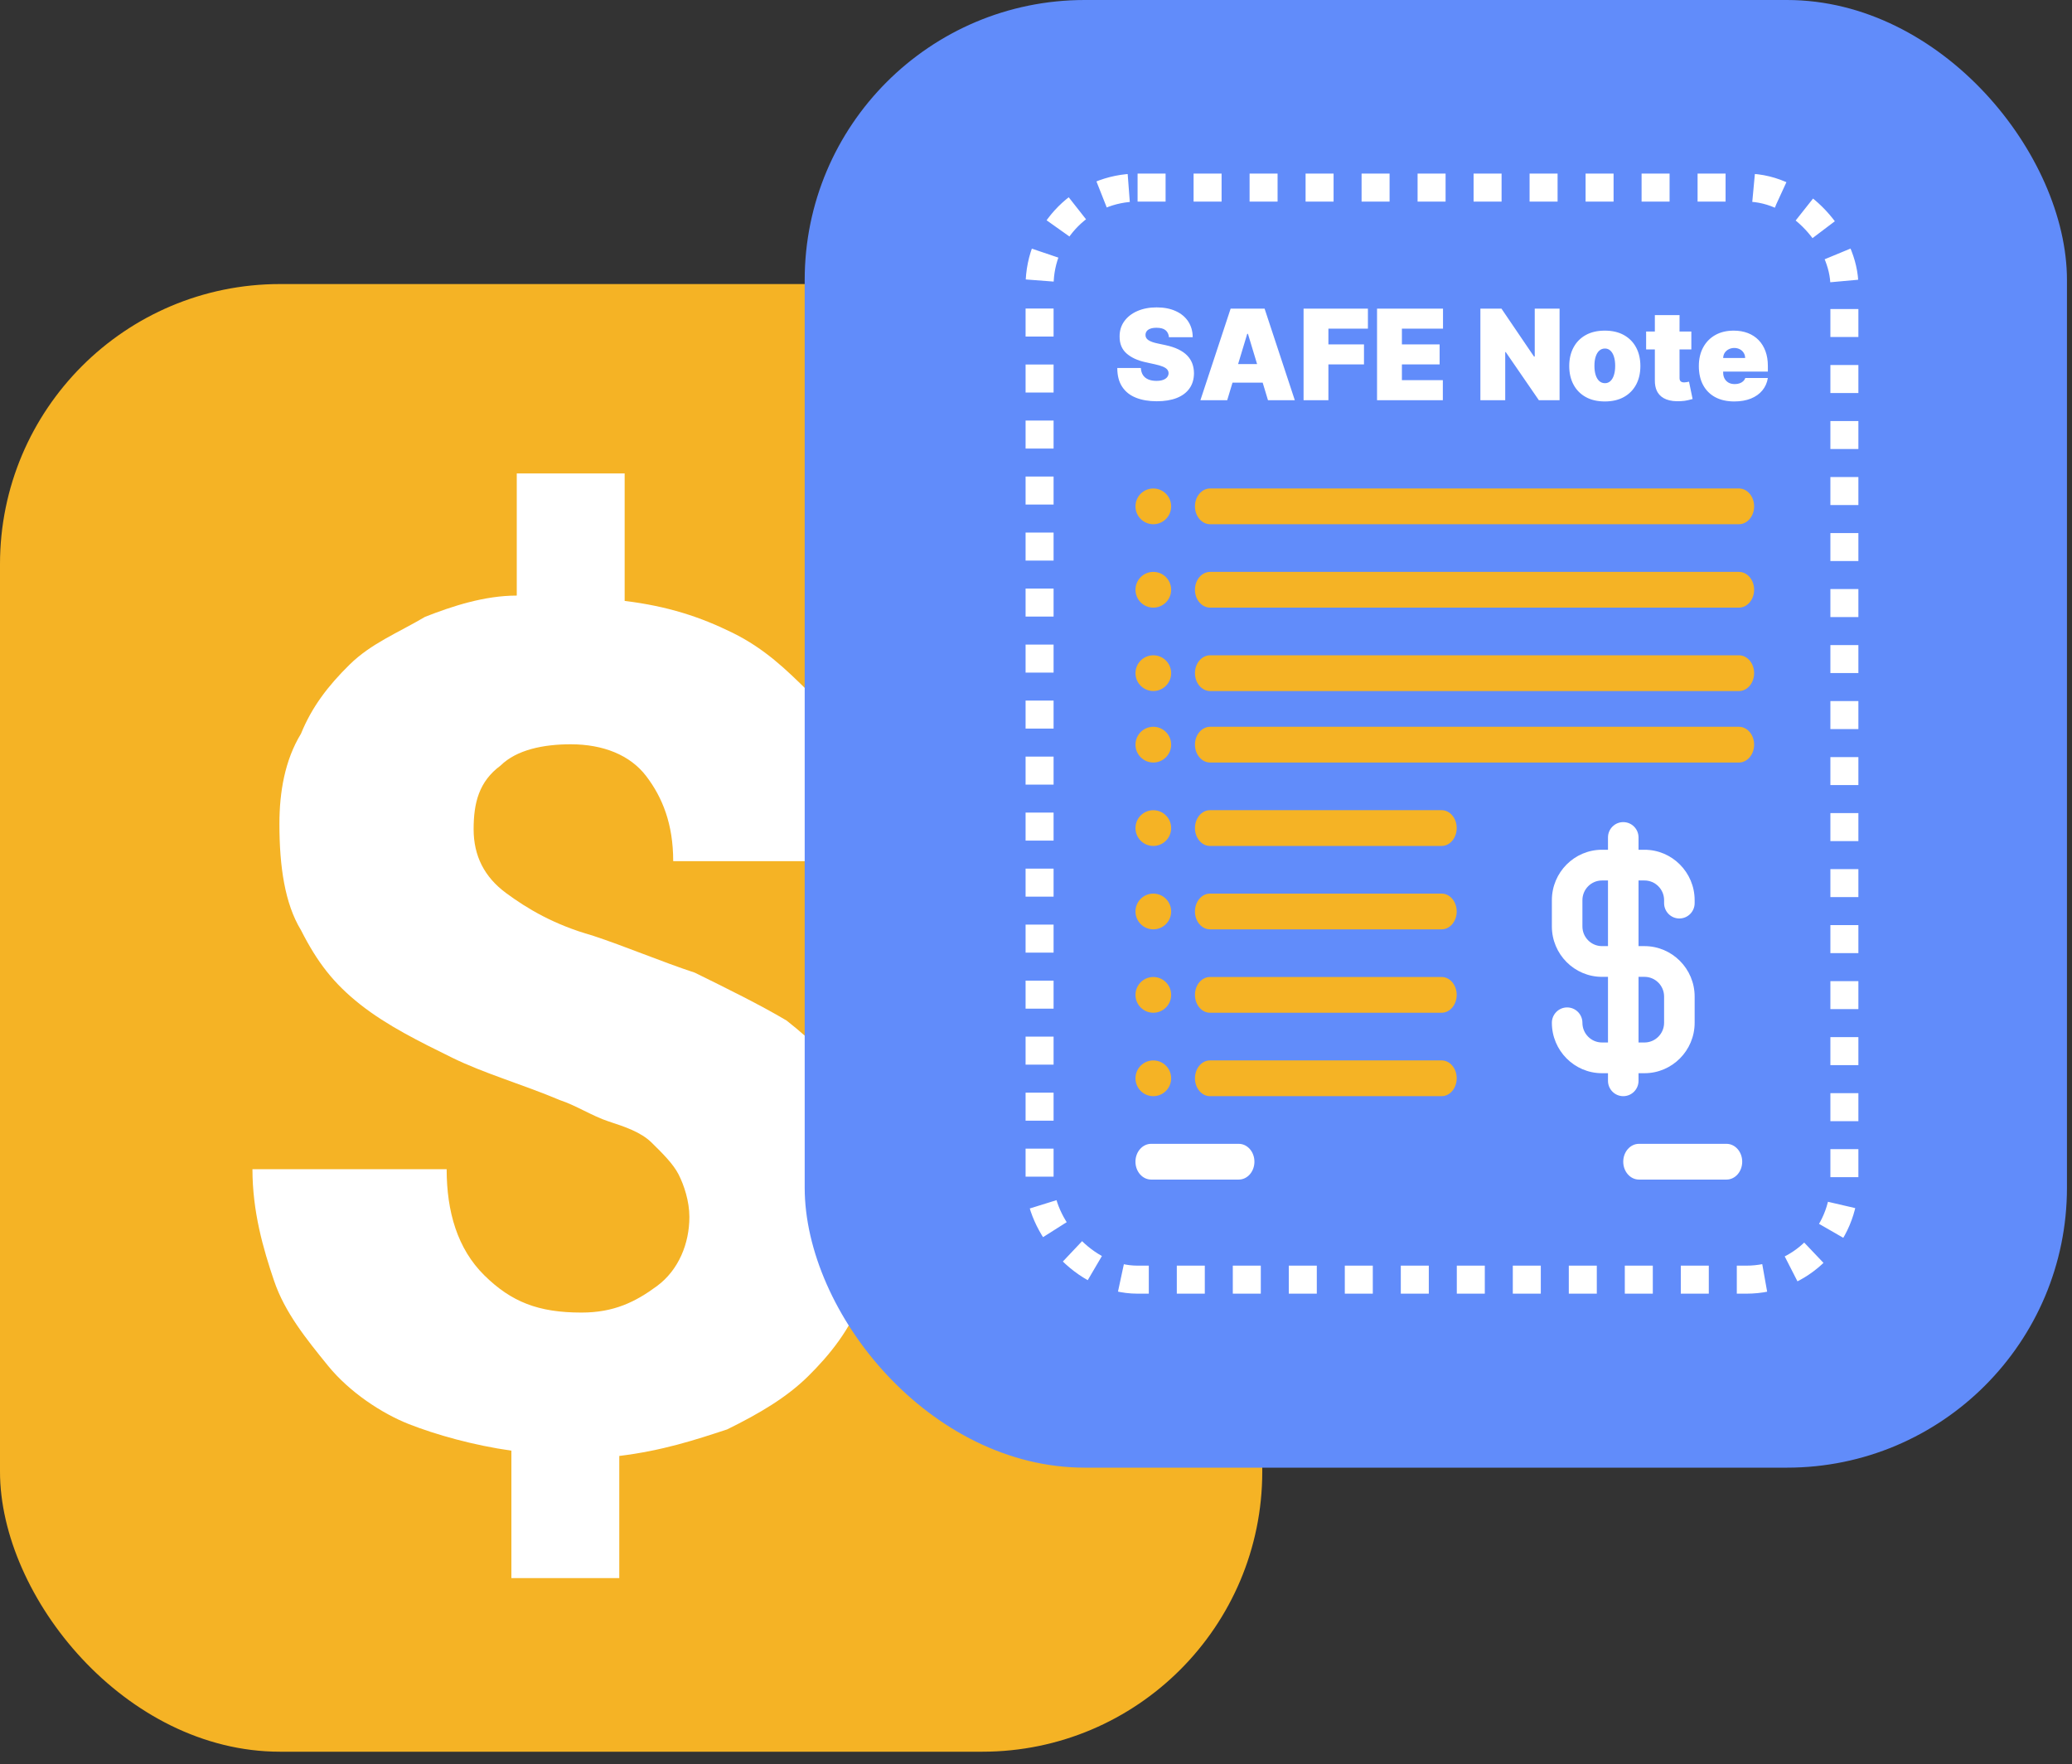 <svg width="74" height="63" viewBox="0 0 74 63" fill="none" xmlns="http://www.w3.org/2000/svg">
<rect x="0" y="0" width="74" height="63" fill="#333333" stroke="none"/>
<rect y="10.143" width="45.081" height="52.407" rx="10" fill="#F5B325"/>
<path d="M22.309 21.457C23.851 21.647 25.006 22.026 26.162 22.595C27.318 23.164 28.089 23.922 28.86 24.681C29.63 25.439 30.208 26.388 30.401 27.526C30.786 28.474 30.979 29.612 30.979 30.75H24.043C24.043 29.422 23.658 28.474 23.08 27.715C22.502 26.957 21.539 26.577 20.383 26.577C19.419 26.577 18.456 26.767 17.878 27.336C17.108 27.905 16.915 28.663 16.915 29.612C16.915 30.56 17.3 31.318 18.071 31.887C18.841 32.456 19.805 33.025 21.153 33.404C22.309 33.784 23.658 34.353 24.814 34.732C25.97 35.301 27.126 35.87 28.089 36.439C29.052 37.197 29.823 37.956 30.593 39.094C31.171 40.042 31.557 41.37 31.557 42.697C31.557 44.025 31.364 45.162 30.786 46.3C30.401 47.438 29.63 48.386 28.86 49.145C28.089 49.903 27.126 50.472 25.97 51.041C24.814 51.421 23.658 51.8 22.117 51.989V56.351H18.264V51.8C16.915 51.61 15.566 51.231 14.603 50.852C13.64 50.472 12.484 49.714 11.713 48.766C10.943 47.817 10.172 46.869 9.787 45.731C9.401 44.593 9.016 43.266 9.016 41.749H15.952C15.952 43.266 16.337 44.593 17.3 45.542C18.264 46.49 19.227 46.869 20.768 46.869C21.924 46.869 22.695 46.49 23.465 45.921C24.236 45.352 24.621 44.404 24.621 43.456C24.621 42.887 24.428 42.318 24.236 41.938C24.043 41.559 23.658 41.18 23.273 40.801C22.887 40.421 22.309 40.232 21.731 40.042C21.153 39.852 20.575 39.473 19.997 39.283C18.649 38.715 17.3 38.335 16.144 37.766C14.988 37.197 13.832 36.628 12.869 35.87C11.906 35.111 11.328 34.353 10.75 33.215C10.172 32.267 9.979 30.939 9.979 29.422C9.979 28.284 10.172 27.146 10.75 26.198C11.135 25.25 11.713 24.491 12.484 23.733C13.255 22.974 14.218 22.595 15.181 22.026C16.144 21.647 17.3 21.267 18.456 21.267V16.905H22.309V21.457Z" fill="white"/>
<rect x="28.739" width="45.081" height="52.407" rx="10" fill="#618CFA"/>
<rect x="37.128" y="6.699" width="28.743" height="38.995" rx="3.5" stroke="white" stroke-dasharray="1"/>
<path d="M62.104 24.676H43.22C42.92 24.676 42.677 24.39 42.677 24.037C42.677 23.685 42.92 23.399 43.22 23.399H62.104C62.404 23.399 62.647 23.685 62.647 24.037C62.647 24.39 62.404 24.676 62.104 24.676Z" fill="#F5B325"/>
<path d="M62.104 27.228H43.22C42.92 27.228 42.677 26.943 42.677 26.59C42.677 26.238 42.92 25.952 43.22 25.952H62.104C62.404 25.952 62.647 26.238 62.647 26.59C62.647 26.943 62.404 27.228 62.104 27.228Z" fill="#F5B325"/>
<path d="M51.488 30.207H43.214C42.917 30.207 42.677 29.921 42.677 29.569C42.677 29.216 42.917 28.93 43.214 28.93H51.488C51.784 28.93 52.025 29.216 52.025 29.569C52.025 29.921 51.784 30.207 51.488 30.207Z" fill="#F5B325"/>
<path d="M51.488 33.185H43.214C42.917 33.185 42.677 32.899 42.677 32.547C42.677 32.194 42.917 31.909 43.214 31.909H51.488C51.784 31.909 52.025 32.194 52.025 32.547C52.025 32.899 51.784 33.185 51.488 33.185Z" fill="#F5B325"/>
<path d="M62.104 18.719H43.22C42.92 18.719 42.677 18.433 42.677 18.081C42.677 17.728 42.92 17.442 43.22 17.442H62.104C62.404 17.442 62.647 17.728 62.647 18.081C62.647 18.433 62.404 18.719 62.104 18.719Z" fill="#F5B325"/>
<path d="M62.104 21.697H43.22C42.92 21.697 42.677 21.411 42.677 21.059C42.677 20.706 42.92 20.421 43.22 20.421H62.104C62.404 20.421 62.647 20.706 62.647 21.059C62.647 21.411 62.404 21.697 62.104 21.697Z" fill="#F5B325"/>
<ellipse cx="41.19" cy="24.037" rx="0.637" ry="0.638" fill="#F5B325"/>
<ellipse cx="41.19" cy="18.081" rx="0.637" ry="0.638" fill="#F5B325"/>
<ellipse cx="41.19" cy="21.059" rx="0.637" ry="0.638" fill="#F5B325"/>
<ellipse cx="41.19" cy="26.59" rx="0.637" ry="0.638" fill="#F5B325"/>
<ellipse cx="41.19" cy="29.569" rx="0.637" ry="0.638" fill="#F5B325"/>
<ellipse cx="41.19" cy="32.547" rx="0.637" ry="0.638" fill="#F5B325"/>
<path d="M51.488 36.163H43.214C42.917 36.163 42.677 35.878 42.677 35.525C42.677 35.173 42.917 34.887 43.214 34.887H51.488C51.784 34.887 52.025 35.173 52.025 35.525C52.025 35.878 51.784 36.163 51.488 36.163Z" fill="#F5B325"/>
<ellipse cx="41.19" cy="35.525" rx="0.637" ry="0.638" fill="#F5B325"/>
<path d="M51.488 39.142H43.214C42.917 39.142 42.677 38.856 42.677 38.504C42.677 38.151 42.917 37.865 43.214 37.865H51.488C51.784 37.865 52.025 38.151 52.025 38.504C52.025 38.856 51.784 39.142 51.488 39.142Z" fill="#F5B325"/>
<path d="M44.242 42.12H41.112C40.803 42.12 40.552 41.834 40.552 41.482C40.552 41.13 40.803 40.844 41.112 40.844H44.242C44.551 40.844 44.801 41.13 44.801 41.482C44.801 41.834 44.551 42.12 44.242 42.12Z" fill="white"/>
<path d="M61.662 42.12H58.533C58.224 42.12 57.973 41.834 57.973 41.482C57.973 41.13 58.224 40.844 58.533 40.844H61.662C61.971 40.844 62.222 41.13 62.222 41.482C62.222 41.834 61.972 42.12 61.662 42.12Z" fill="white"/>
<ellipse cx="41.19" cy="38.504" rx="0.637" ry="0.638" fill="#F5B325"/>
<path fill-rule="evenodd" clip-rule="evenodd" d="M59.977 32.797C60.279 32.797 60.523 32.551 60.523 32.248V32.143C60.523 31.151 59.719 30.343 58.732 30.343H58.519V29.904C58.519 29.601 58.275 29.356 57.973 29.356C57.672 29.356 57.428 29.601 57.428 29.904V30.343H57.214C56.227 30.343 55.424 31.151 55.424 32.143V33.081C55.424 34.073 56.227 34.881 57.214 34.881H57.428V37.225H57.214C56.828 37.225 56.515 36.909 56.515 36.522C56.515 36.219 56.27 35.973 55.969 35.973C55.668 35.973 55.424 36.219 55.424 36.522C55.424 37.514 56.227 38.322 57.214 38.322H57.428V38.593C57.428 38.896 57.672 39.142 57.973 39.142C58.275 39.142 58.519 38.896 58.519 38.593V38.322H58.732C59.719 38.322 60.523 37.514 60.523 36.522V35.584C60.523 34.592 59.719 33.784 58.732 33.784H58.519V31.44H58.732C59.118 31.44 59.432 31.756 59.432 32.143V32.248C59.432 32.551 59.676 32.797 59.977 32.797ZM58.732 34.881C59.118 34.881 59.432 35.196 59.432 35.584V36.522C59.432 36.909 59.118 37.225 58.732 37.225H58.519V34.881H58.732V34.881ZM57.214 33.784H57.428V31.44H57.214C56.828 31.44 56.515 31.756 56.515 32.143V33.081C56.515 33.468 56.828 33.784 57.214 33.784Z" fill="white"/>
<path fill-rule="evenodd" clip-rule="evenodd" d="M41.314 14.328C41.59 14.328 41.827 14.289 42.025 14.212C42.222 14.134 42.374 14.021 42.48 13.872C42.587 13.723 42.641 13.541 42.642 13.326C42.641 13.201 42.621 13.086 42.582 12.981C42.543 12.876 42.483 12.781 42.401 12.696C42.319 12.611 42.213 12.538 42.085 12.475C41.956 12.412 41.801 12.362 41.62 12.323L41.352 12.266C41.274 12.25 41.207 12.232 41.151 12.212C41.094 12.191 41.048 12.169 41.012 12.144C40.976 12.119 40.949 12.091 40.933 12.059C40.916 12.028 40.909 11.992 40.911 11.953C40.912 11.905 40.927 11.863 40.955 11.825C40.982 11.788 41.025 11.758 41.083 11.737C41.141 11.715 41.216 11.704 41.307 11.704C41.451 11.704 41.558 11.734 41.629 11.793C41.7 11.853 41.739 11.936 41.748 12.042H42.597C42.596 11.829 42.543 11.642 42.438 11.481C42.333 11.321 42.185 11.197 41.992 11.109C41.799 11.02 41.571 10.976 41.307 10.976C41.049 10.976 40.82 11.02 40.62 11.107C40.42 11.194 40.265 11.316 40.152 11.472C40.04 11.628 39.984 11.809 39.986 12.017C39.984 12.272 40.067 12.474 40.234 12.621C40.4 12.768 40.628 12.873 40.918 12.936L41.243 13.007C41.365 13.033 41.461 13.062 41.532 13.092C41.604 13.122 41.655 13.156 41.686 13.194C41.718 13.232 41.734 13.276 41.735 13.326C41.734 13.379 41.717 13.426 41.684 13.468C41.651 13.509 41.603 13.542 41.539 13.565C41.475 13.589 41.396 13.6 41.301 13.6C41.188 13.6 41.091 13.583 41.01 13.548C40.928 13.513 40.865 13.461 40.82 13.393C40.776 13.325 40.751 13.241 40.745 13.141H39.903C39.904 13.414 39.962 13.638 40.079 13.813C40.195 13.989 40.359 14.118 40.571 14.202C40.782 14.286 41.029 14.328 41.314 14.328ZM43.829 14.29L44.018 13.664H45.096L45.285 14.29H46.243L45.164 11.021H43.951L42.872 14.29H43.829ZM44.218 13H44.896L44.57 11.921H44.544L44.218 13ZM47.443 14.29V13.013H48.714V12.298H47.443V11.736H48.854V11.021H46.556V14.29H47.443ZM51.53 13.575V14.29H49.18V11.021H51.536V11.736H50.068V12.298H51.415V13.013H50.068V13.575H51.53ZM53.758 14.29V12.572H53.777L54.959 14.29H55.699V11.021H54.812V12.732H54.786L53.624 11.021H52.871V14.29H53.758ZM57.998 14.176C57.808 14.282 57.581 14.335 57.315 14.335C57.049 14.335 56.821 14.282 56.632 14.176C56.442 14.07 56.297 13.922 56.196 13.732C56.095 13.542 56.044 13.322 56.044 13.07C56.044 12.819 56.095 12.599 56.196 12.409C56.297 12.219 56.442 12.071 56.632 11.965C56.821 11.859 57.049 11.806 57.315 11.806C57.581 11.806 57.808 11.859 57.998 11.965C58.187 12.071 58.333 12.219 58.434 12.409C58.535 12.599 58.585 12.819 58.585 13.07C58.585 13.322 58.535 13.542 58.434 13.732C58.333 13.922 58.187 14.07 57.998 14.176ZM57.321 13.683C57.242 13.683 57.175 13.658 57.118 13.608C57.062 13.558 57.019 13.487 56.989 13.394C56.959 13.302 56.944 13.192 56.944 13.064C56.944 12.935 56.959 12.825 56.989 12.733C57.019 12.641 57.062 12.57 57.118 12.52C57.175 12.47 57.242 12.445 57.321 12.445C57.395 12.445 57.46 12.47 57.514 12.52C57.569 12.57 57.611 12.641 57.64 12.733C57.67 12.825 57.685 12.935 57.685 13.064C57.685 13.192 57.67 13.302 57.64 13.394C57.611 13.487 57.569 13.558 57.514 13.608C57.46 13.658 57.395 13.683 57.321 13.683ZM60.281 14.291C60.208 14.309 60.122 14.32 60.022 14.325C59.82 14.336 59.65 14.315 59.513 14.262C59.376 14.209 59.272 14.126 59.203 14.012L59.171 13.953C59.124 13.85 59.101 13.727 59.102 13.584L59.102 12.477L58.79 12.477V11.838L59.102 11.838L59.102 11.251H59.984L59.983 11.838L60.405 11.838V12.477L59.983 12.477L59.984 13.501C59.984 13.535 59.989 13.564 60.001 13.587C60.013 13.61 60.031 13.627 60.056 13.638C60.08 13.649 60.111 13.655 60.15 13.655C60.176 13.655 60.207 13.651 60.243 13.645C60.279 13.639 60.305 13.633 60.322 13.629L60.45 14.248C60.41 14.26 60.354 14.274 60.281 14.291ZM61.938 14.335C62.164 14.335 62.362 14.3 62.532 14.232C62.702 14.163 62.838 14.066 62.941 13.941C63.045 13.816 63.11 13.668 63.138 13.498H62.333C62.316 13.544 62.29 13.583 62.254 13.616C62.217 13.648 62.174 13.673 62.123 13.69C62.073 13.707 62.017 13.715 61.957 13.715C61.869 13.715 61.795 13.698 61.733 13.663C61.671 13.627 61.624 13.579 61.591 13.517C61.558 13.456 61.542 13.385 61.542 13.307L61.541 13.269L63.138 13.268V13.064C63.138 12.869 63.109 12.694 63.052 12.539C62.994 12.383 62.912 12.251 62.806 12.142C62.699 12.033 62.571 11.95 62.421 11.892C62.271 11.835 62.103 11.806 61.918 11.806C61.665 11.806 61.445 11.859 61.259 11.964C61.073 12.069 60.929 12.217 60.827 12.406C60.724 12.596 60.673 12.817 60.673 13.07C60.673 13.334 60.724 13.561 60.826 13.75C60.927 13.938 61.073 14.083 61.261 14.184C61.45 14.284 61.676 14.335 61.938 14.335ZM61.598 12.596C61.563 12.649 61.544 12.712 61.542 12.783H62.327C62.326 12.713 62.308 12.651 62.273 12.597C62.239 12.543 62.193 12.501 62.135 12.471C62.077 12.441 62.011 12.425 61.938 12.425C61.866 12.425 61.801 12.441 61.741 12.471C61.681 12.501 61.634 12.543 61.598 12.596Z" fill="white"/>
</svg>
